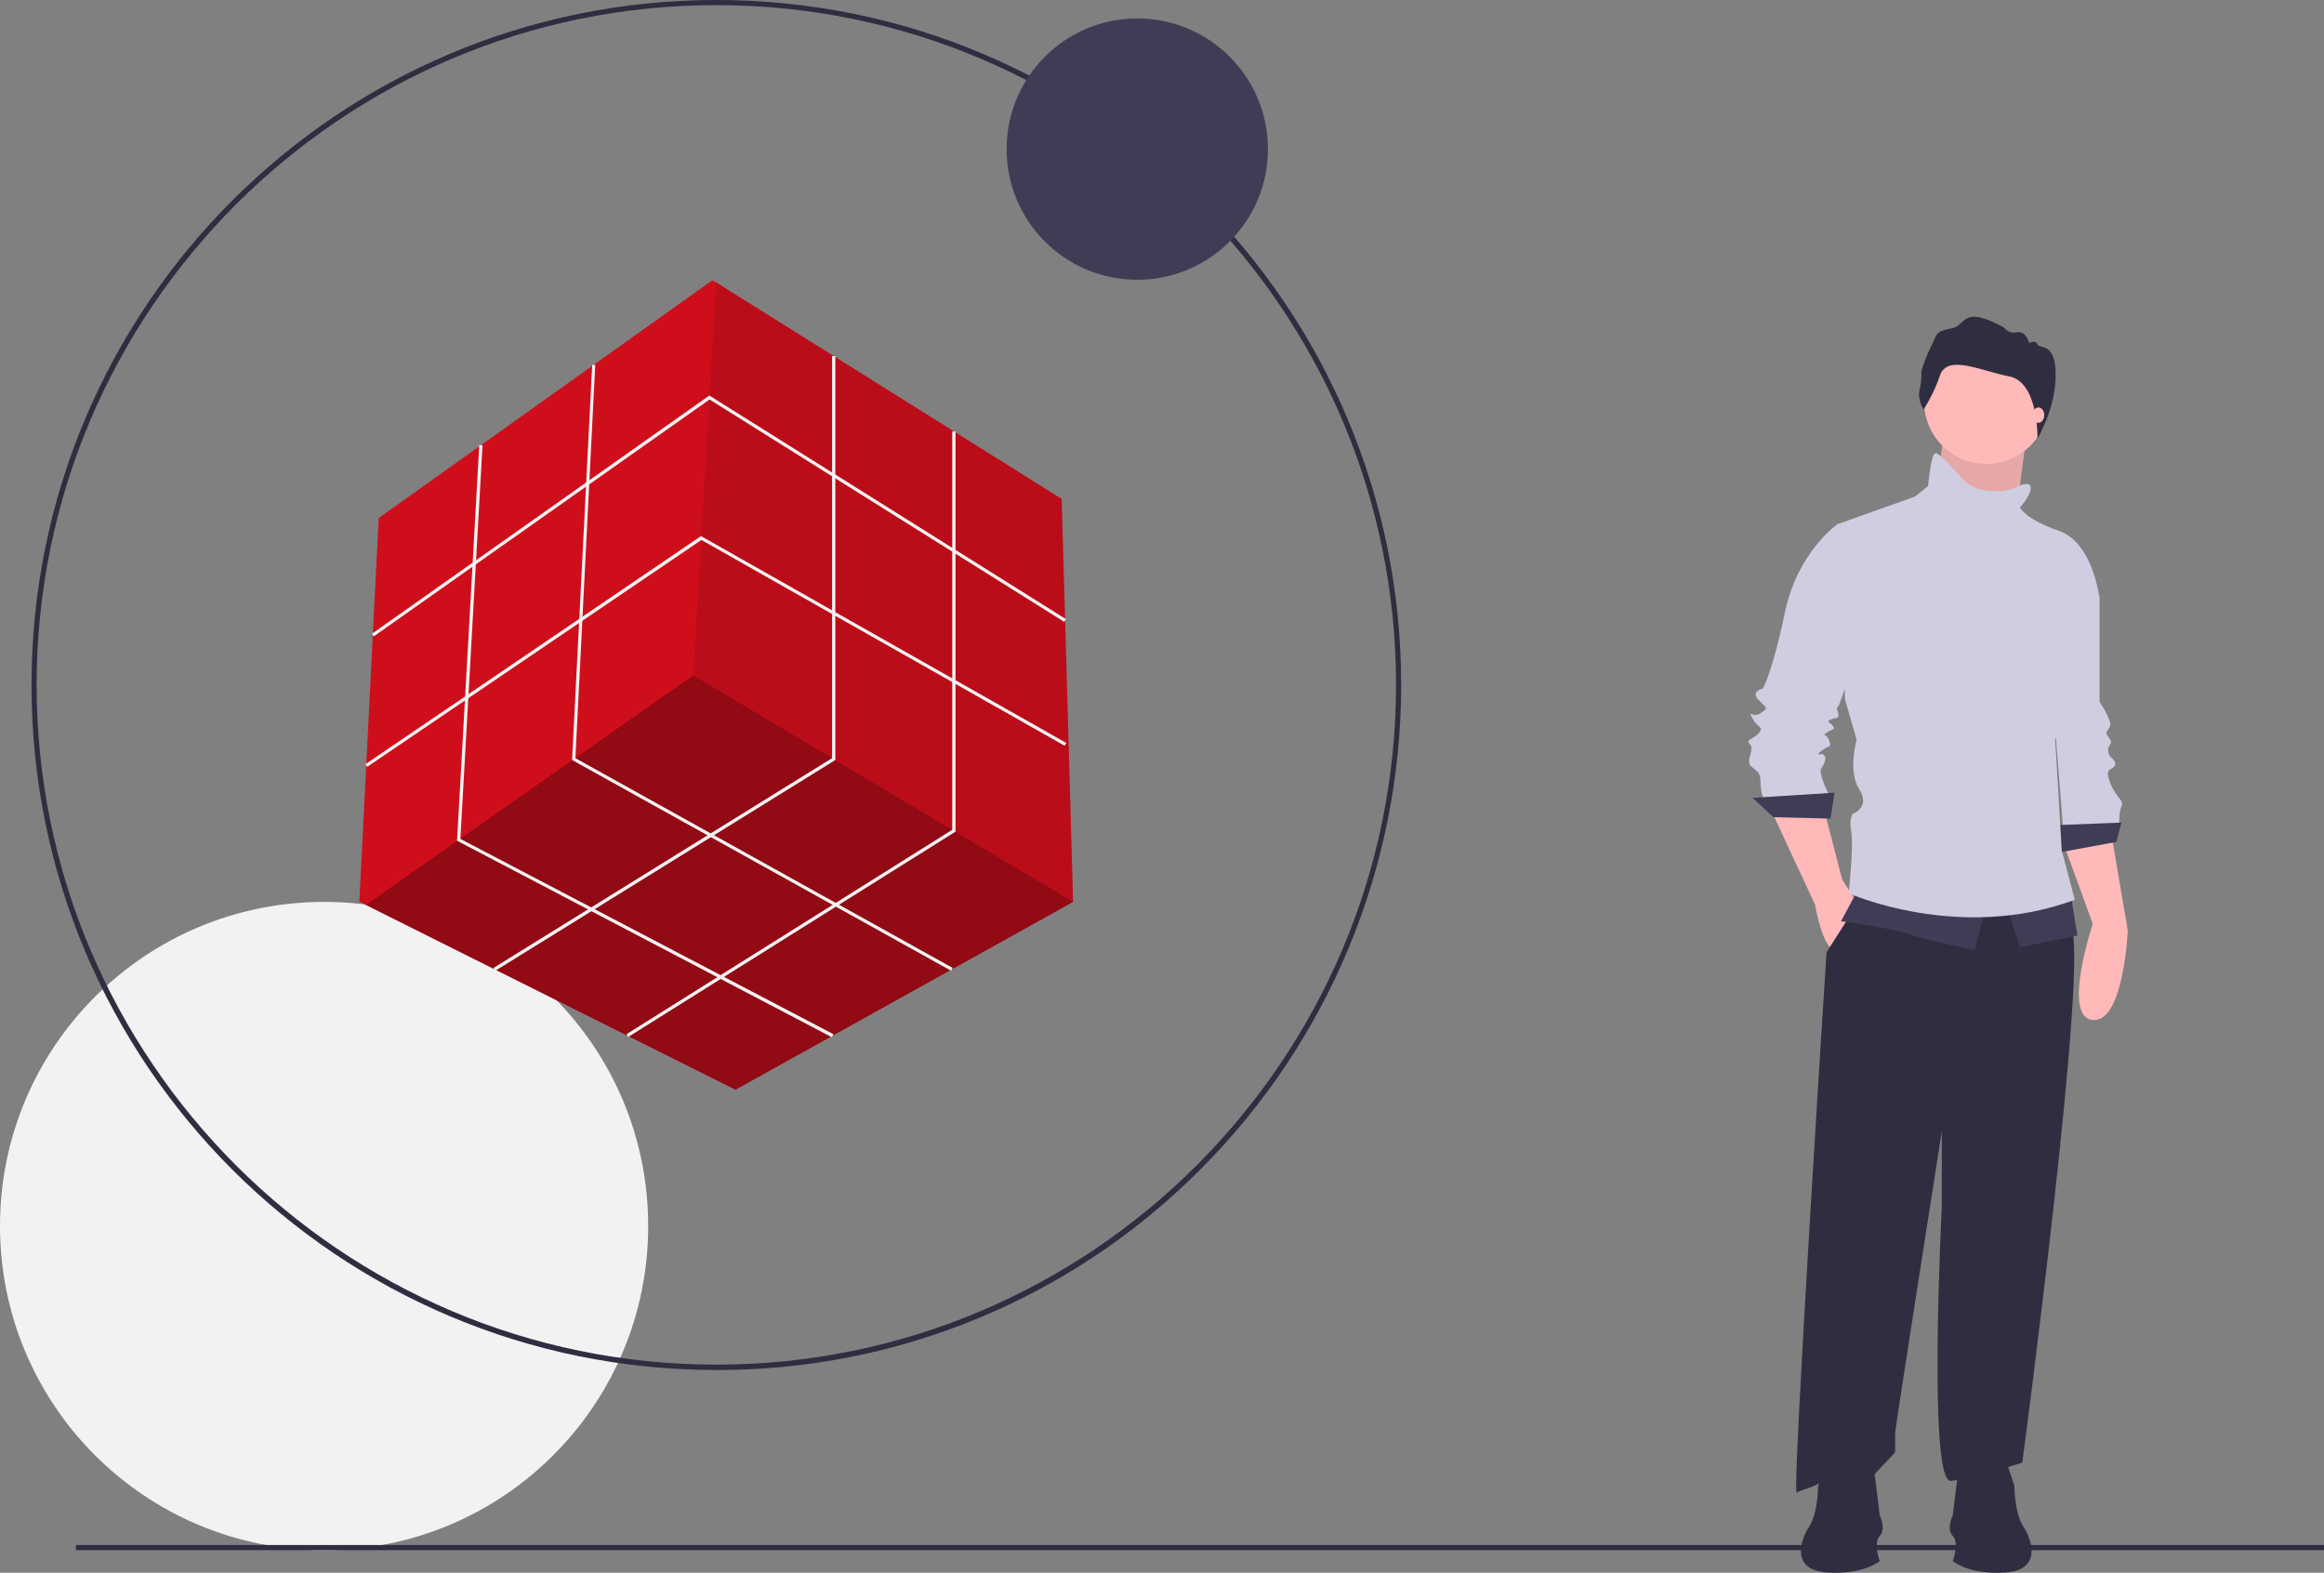 <?xml version="1.0" encoding="utf-8"?>
<!-- Generator: Adobe Illustrator 22.0.1, SVG Export Plug-In . SVG Version: 6.00 Build 0)  -->
<svg version="1.1" id="e1d6a9e2-5d0a-4358-9625-bb79dd06fec3"
	 xmlns="http://www.w3.org/2000/svg" xmlns:xlink="http://www.w3.org/1999/xlink" x="0px" y="0px" viewBox="0 0 996 674"
	 style="enable-background:new 0 0 996 674;" xml:space="preserve">
<rect x="0" y="0" width="996" height="674" fill="#808080" stroke="none"/>
<style type="text/css">
	.st0{fill:#F2F2F2;}
	.st1{fill:#2F2E41;}
	.st2{fill:#CF0E1C;}
	.st3{opacity:0.3;enable-background:new    ;}
	.st4{opacity:0.1;enable-background:new    ;}
	.st5{fill:#3F3D56;}
	.st6{fill:#FFB9B9;}
	.st7{fill:#D0CDE1;}
</style>
<title>solution_mindset</title>
<circle class="st0" cx="138.9" cy="525.4" r="138.9"/>
<path class="st1" d="M307,587.1c-162.1,0-293.5-131.4-293.5-293.5S144.9,0,307,0s293.5,131.4,293.5,293.5
	c0,77.9-30.9,152.5-86,207.6C459.6,556.3,384.9,587.3,307,587.1z M307,2.2C146.4,2.2,15.7,132.9,15.7,293.5S146.4,584.8,307,584.8
	s291.3-130.7,291.3-291.3S467.6,2.2,307,2.2L307,2.2z"/>
<polygon class="st2" points="459.9,386.4 459.9,386.5 315.2,467 156.8,387.8 154,386.4 162.3,222 305.3,120.1 306.9,121 455,213.8 
	"/>
<polygon class="st3" points="459.9,386.5 315.2,467 156.8,387.8 297.1,289.4 "/>
<polygon class="st4" points="459.9,386.4 297.1,289.4 306.9,121 455,213.8 "/>
<polygon class="st0" points="160.2,272.7 159.4,271.6 304,169.5 456.8,265.3 456.1,266.5 304.1,171.2 "/>
<polygon class="st0" points="157.4,328.6 156.6,327.5 300.5,229.7 300.9,230 457,318.4 456.3,319.6 300.6,231.4 "/>
<polygon class="st0" points="212.3,416 211.5,414.8 356.6,324.9 356.6,152.6 358,152.6 358,325.7 "/>
<polygon class="st0" points="269.2,444.4 268.5,443.2 408.1,355.6 408.1,184.9 409.5,184.9 409.5,356.4 "/>
<polygon class="st0" points="407.6,416 245.2,325.7 245.2,325.3 253.8,156.3 255.1,156.4 246.6,324.9 408.3,414.8 "/>
<polygon class="st0" points="356.5,444.5 195.9,360.3 195.9,359.8 205.4,190.7 206.8,190.8 197.3,359.5 357.2,443.2 "/>
<circle class="st5" cx="487.4" cy="63.9" r="56"/>
<rect x="32.5" y="662.1" class="st1" width="963.5" height="2.2"/>
<path class="st6" d="M884.1,360.8l12.8,35.1c0,0-13.4,40.1,0,41.2s15-38.4,15-38.4l-7.2-42.3L884.1,360.8z"/>
<path class="st7" d="M890.3,246.1l9.5,9.5v45.1c0,0,5.6,8.4,4.5,10.6s-2.2,2.2-1.1,3.9s2.2,2.8,1.1,3.9c-1.1,1.5-1.1,3.5,0,5
	c1.1,1.1,3.3,2.8,1.7,4.5s-3.9,0.6-1.7,6.7s6.1,7.8,5,10s-1.1,7.8-1.1,7.8l-23.9,3.3l-5-62.9L890.3,246.1z"/>
<polygon class="st5" points="909.2,352.5 881.4,353.6 882.5,365.3 907,360.8 "/>
<polygon class="st6" points="832.6,188 829.3,221.4 863.3,226.4 865.8,207.2 868.3,188 "/>
<polygon class="st4" points="832.6,188 829.3,221.4 863.3,226.4 865.8,207.2 868.3,188 "/>
<path class="st6" d="M758.9,346.9l18.9,40.6c0,0,3.3,18.9,8.4,19.5s10-19.5,10-19.5l-6.7-10.6l-7.8-30.1H758.9z"/>
<path class="st1" d="M798.4,383.6l-15.6,24.5c0,0-15,233.3-12.8,231.6s9.5-2.2,12.2-6.7s20,0,20,0l10-10.6v-8.4
	c0-1.7,20-129.2,20-129.2v32.3c0,0-6.1,118.6,3.9,117.5s30.6-7.8,30.6-7.8s29.5-221.6,20.6-229.9s-12.8-27.3-12.8-27.3L798.4,383.6z
	"/>
<circle class="st6" cx="851.3" cy="172.1" r="26.7"/>
<path class="st7" d="M791.7,226.6l-3.9-2.2c0,0-17.3,11.7-22.8,37.9s-9.5,32.8-9.5,32.8s-5.6,1.1-1.7,5s3.9,3.3,0.6,5.6
	s-5.6-2.2-3.3,2.2s5,3.3,2.8,6.1s-6.1,2.8-3.9,5s-2.2,7.2,0.6,9.5s3.9,2.8,3.9,6.7c0,2.3,0.4,4.5,1.1,6.7h28.9
	c0,0-5.6-10.6-3.9-12.8s2.2-4.5,1.1-5.6s-4.5,1.1-1.1-1.7s4.5-1.1,3.3-4.5s-3.3-1.7-1.1-3.3s3.9-1.1,2.8-2.8s-3.3-1.7-1.1-2.8
	s3.9,0,3.3-2.8s-1.1-1.7,0-2.8s12.8-39,12.8-40.1S791.7,226.6,791.7,226.6z"/>
<polygon class="st5" points="786.2,339.7 751.1,341.9 760,350.2 784.5,350.8 "/>
<path class="st5" d="M796.2,381.4l-7.2,13.4c0,0,21.7,2.8,29.5,5.6s27.8,6.7,27.8,6.7l5-19.5L796.2,381.4z"/>
<polygon class="st5" points="859.6,387.5 865.8,405.9 890.3,400.9 887.5,383.6 "/>
<path class="st7" d="M869.7,207.7c0,0-1.7-1.1-5.6,1.1s-16.7,3.3-22.8-3.3s-10.6-12.2-12.2-11.1s-2.8,13.9-2.8,13.9l-5.6,4.5
	l-32.8,11.7l2.8,75.2l5,17.3c0,0-3.9,13.4,1.1,21.2s-2.8,10.6-2.8,10.6s-1.7,2.2-0.6,7.8s-1.1,26.2-1.1,26.2s47.3,21.2,96.9,2.8
	l-5.6-21.2l-2.8-47.3c0,0,2.8-7.8,2.2-11.1s16.7-50.1,16.7-50.1s-2.8-23.4-17.3-28.4s-16.7-10-16.7-10S872.4,209.9,869.7,207.7z"/>
<path class="st1" d="M824.4,175.5c0,0-2.8-4.2-1.7-8.6c0.6-2.5,0.9-5.2,0.7-7.8c1.2-3.9,2.7-7.7,4.5-11.3c2.2-4.1,1.2-5.8,8.2-7
	s4.2-10.5,22.7-0.5c1.3,1.8,3.5,2.6,5.7,2.1c3.8-0.7,5.2,4.6,5.2,4.6s2.6-1.5,3.5,0.6s7.8-1.3,7.8,13.1s-7.8,27.3-7.8,27.3
	s0.6-24.2-12.1-26.7s-26.4-9.6-29.7-0.4C829.7,166,827.3,170.9,824.4,175.5z"/>
<ellipse class="st6" cx="873.6" cy="177.9" rx="2.5" ry="3.3"/>
<path class="st1" d="M859.4,625l3.9,11.7c0,0,0,11.7,3.9,17.6s7.8,18.6-7.8,19.6s-22.5-4.9-22.5-4.9s2.9-7.8,0-10.8s0-8.8,0-8.8
	l2.9-23.5L859.4,625z"/>
<path class="st1" d="M783.1,625l-3.9,11.7c0,0,0,11.7-3.9,17.6s-7.8,18.6,7.8,19.6s22.5-4.9,22.5-4.9s-2.9-7.8,0-10.8s0-8.8,0-8.8
	l-2.9-23.5L783.1,625z"/>
</svg>

